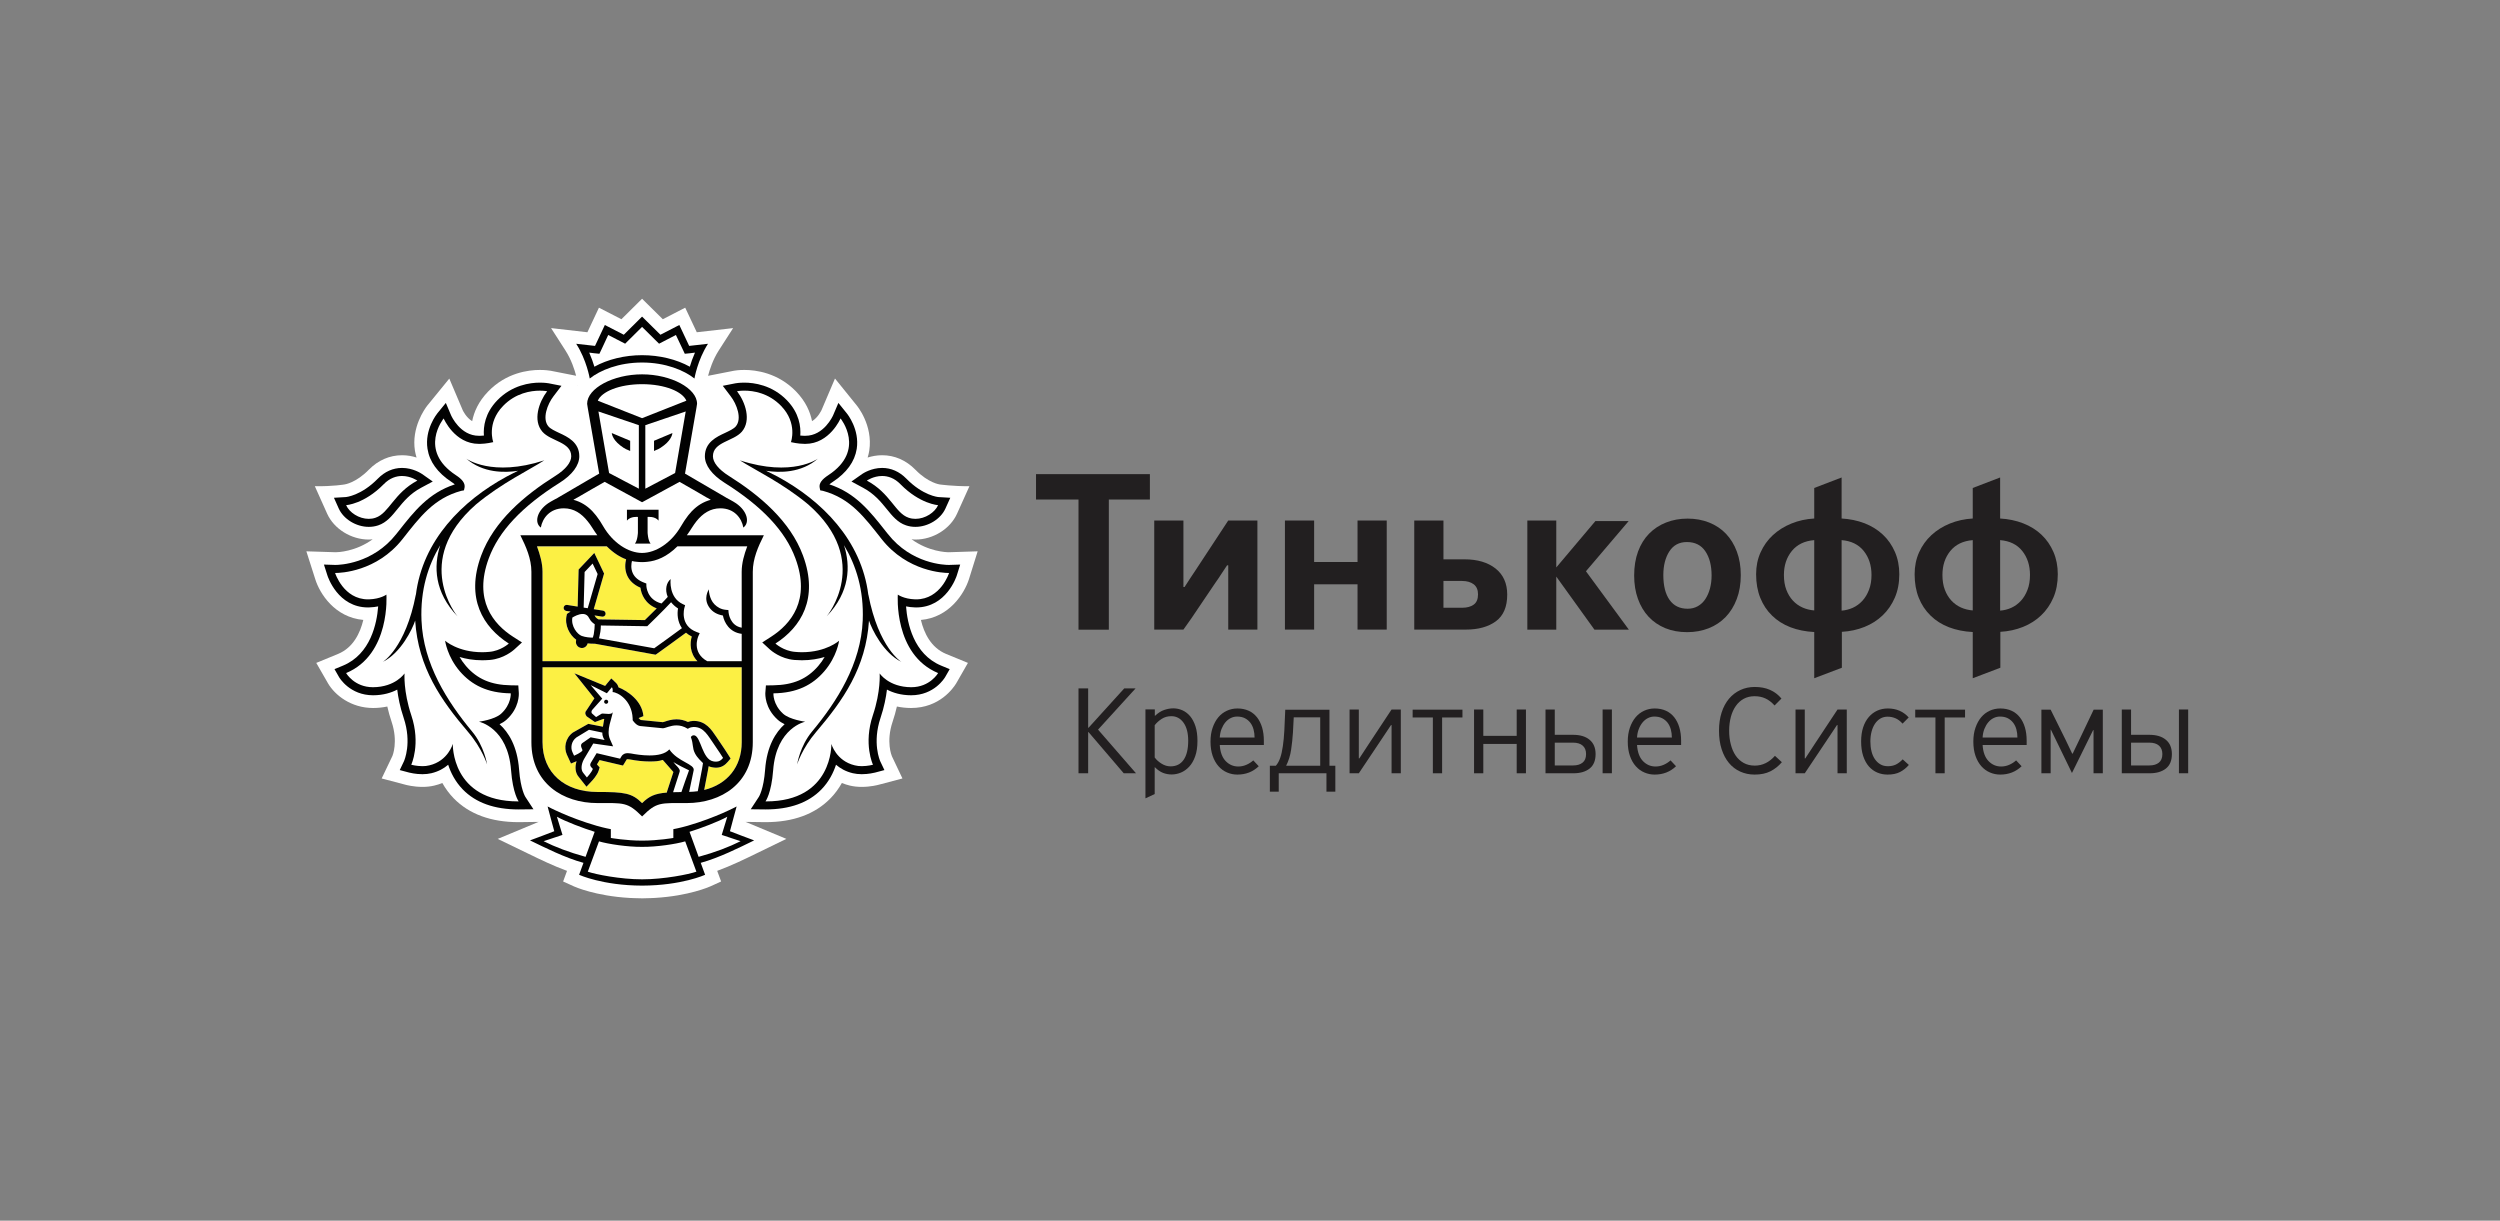 <?xml version="1.0" encoding="UTF-8"?>
<svg xmlns="http://www.w3.org/2000/svg" xmlns:xlink="http://www.w3.org/1999/xlink" width="393.73pt" height="192.25pt" viewBox="0 0 393.73 192.25" version="1.1">
<rect x="0" y="0" width="393.73" height="192.25" fill="#808080" stroke="none"/>
<g id="surface1">
<path style=" stroke:none;fill-rule:nonzero;fill:rgb(13.3%,12.199%,12.5%);fill-opacity:1;" d="M 178.848 108.414 L 177.062 108.414 L 171.434 114.621 L 171.375 114.602 L 171.375 108.414 L 169.855 108.414 L 169.855 121.785 L 171.375 121.785 L 171.375 115.316 L 171.434 115.297 L 176.98 121.785 L 178.91 121.785 L 172.934 114.91 L 178.848 108.414 "/>
<path style=" stroke:none;fill-rule:nonzero;fill:rgb(13.3%,12.199%,12.5%);fill-opacity:1;" d="M 186.418 119.656 C 185.938 120.352 185.25 120.695 184.352 120.695 C 183.859 120.695 183.391 120.555 182.941 120.273 C 182.488 119.996 182.129 119.668 181.855 119.297 L 181.855 114.215 C 182.141 113.844 182.504 113.512 182.949 113.223 C 183.395 112.934 183.898 112.793 184.473 112.793 C 185.262 112.793 185.906 113.137 186.398 113.82 C 186.891 114.508 187.133 115.453 187.133 116.664 C 187.133 117.965 186.895 118.965 186.418 119.656 M 187.422 112.777 C 187.062 112.363 186.656 112.055 186.199 111.855 C 185.738 111.656 185.273 111.559 184.789 111.559 C 184.328 111.559 183.848 111.645 183.355 111.812 C 182.859 111.977 182.383 112.285 181.918 112.727 L 181.875 112.727 L 181.875 111.723 L 180.398 111.723 L 180.398 125.734 L 181.855 125.051 L 181.855 120.84 L 181.895 120.84 C 182.32 121.262 182.746 121.559 183.168 121.723 C 183.594 121.887 184.047 121.973 184.527 121.973 C 185.02 121.973 185.504 121.871 185.984 121.676 C 186.461 121.477 186.898 121.168 187.285 120.75 C 187.676 120.332 187.992 119.789 188.23 119.117 C 188.473 118.445 188.59 117.637 188.59 116.691 C 188.59 115.789 188.484 115.016 188.273 114.371 C 188.059 113.727 187.777 113.199 187.422 112.777 "/>
<path style=" stroke:none;fill-rule:nonzero;fill:rgb(13.3%,12.199%,12.5%);fill-opacity:1;" d="M 192.102 116.16 C 192.133 115.668 192.223 115.219 192.379 114.812 C 192.539 114.41 192.742 114.059 192.984 113.766 C 193.23 113.469 193.512 113.246 193.832 113.09 C 194.145 112.934 194.48 112.852 194.832 112.852 C 195.312 112.852 195.723 112.941 196.066 113.117 C 196.41 113.297 196.695 113.535 196.918 113.828 C 197.145 114.125 197.312 114.473 197.422 114.875 C 197.531 115.281 197.586 115.707 197.586 116.16 Z M 197.965 112.965 C 197.613 112.523 197.184 112.176 196.664 111.941 C 196.152 111.703 195.559 111.578 194.887 111.578 C 194.281 111.578 193.723 111.703 193.211 111.941 C 192.695 112.176 192.246 112.523 191.871 112.973 C 191.492 113.426 191.195 113.977 190.977 114.621 C 190.754 115.262 190.645 115.984 190.645 116.797 C 190.645 117.641 190.758 118.395 190.984 119.047 C 191.207 119.695 191.52 120.238 191.906 120.676 C 192.297 121.117 192.746 121.445 193.262 121.66 C 193.777 121.883 194.312 121.992 194.875 121.992 C 196.203 121.992 197.328 121.555 198.242 120.676 L 197.383 119.754 C 197.066 120.039 196.703 120.273 196.289 120.453 C 195.883 120.629 195.457 120.719 195.02 120.719 C 194.238 120.719 193.574 120.426 193.027 119.855 C 192.48 119.281 192.172 118.438 192.102 117.328 L 199.047 117.328 L 199.047 116.652 C 199.047 115.887 198.953 115.191 198.77 114.566 C 198.582 113.941 198.312 113.41 197.965 112.965 "/>
<path style=" stroke:none;fill-rule:nonzero;fill:rgb(13.3%,12.199%,12.5%);fill-opacity:1;" d="M 207.922 120.594 L 202.559 120.594 C 202.945 119.828 203.207 118.98 203.344 118.059 C 203.477 117.137 203.578 116.234 203.629 115.359 L 203.754 112.973 L 207.922 112.973 Z M 209.379 111.781 L 202.418 111.781 C 202.375 113.02 202.328 114.105 202.273 115.047 C 202.223 115.992 202.141 116.824 202.035 117.531 C 201.934 118.242 201.797 118.852 201.625 119.352 C 201.453 119.852 201.227 120.27 200.938 120.594 L 199.992 120.594 L 199.992 124.684 L 201.391 124.684 L 201.391 121.781 L 208.906 121.781 L 208.906 124.684 L 210.305 124.684 L 210.305 120.594 L 209.379 120.594 L 209.379 111.781 "/>
<path style=" stroke:none;fill-rule:nonzero;fill:rgb(13.3%,12.199%,12.5%);fill-opacity:1;" d="M 215.547 117.207 L 214.086 119.441 L 214.004 119.441 L 214.004 111.742 L 212.547 111.742 L 212.547 121.785 L 214.004 121.785 L 217.699 116.258 L 219.078 114.188 L 219.16 114.188 L 219.16 121.785 L 220.617 121.785 L 220.617 111.742 L 219.16 111.742 L 215.547 117.207 "/>
<path style=" stroke:none;fill-rule:nonzero;fill:rgb(13.3%,12.199%,12.5%);fill-opacity:1;" d="M 222.48 112.996 L 225.664 112.996 L 225.664 121.785 L 227.121 121.785 L 227.121 112.996 L 230.324 112.996 L 230.324 111.766 L 222.48 111.766 L 222.48 112.996 "/>
<path style=" stroke:none;fill-rule:nonzero;fill:rgb(13.3%,12.199%,12.5%);fill-opacity:1;" d="M 238.867 115.891 L 233.609 115.891 L 233.609 111.742 L 232.152 111.742 L 232.152 121.785 L 233.609 121.785 L 233.609 117.164 L 238.867 117.164 L 238.867 121.785 L 240.324 121.785 L 240.324 111.742 L 238.867 111.742 L 238.867 115.891 "/>
<path style=" stroke:none;fill-rule:nonzero;fill:rgb(13.3%,12.199%,12.5%);fill-opacity:1;" d="M 252.398 121.781 L 253.859 121.781 L 253.859 111.738 L 252.398 111.738 L 252.398 121.781 "/>
<path style=" stroke:none;fill-rule:nonzero;fill:rgb(13.3%,12.199%,12.5%);fill-opacity:1;" d="M 249.238 120.113 C 248.871 120.406 248.383 120.551 247.77 120.551 L 244.863 120.551 L 244.863 116.961 L 247.746 116.961 C 248.402 116.961 248.906 117.117 249.262 117.43 C 249.617 117.742 249.793 118.184 249.793 118.758 C 249.793 119.371 249.609 119.824 249.238 120.113 M 247.75 115.727 L 244.863 115.727 L 244.863 111.742 L 243.406 111.742 L 243.406 121.785 L 247.801 121.785 C 248.867 121.785 249.719 121.539 250.348 121.043 C 250.977 120.547 251.293 119.789 251.293 118.758 C 251.293 117.781 250.977 117.031 250.352 116.512 C 249.723 115.984 248.855 115.727 247.75 115.727 "/>
<path style=" stroke:none;fill-rule:nonzero;fill:rgb(13.3%,12.199%,12.5%);fill-opacity:1;" d="M 257.82 116.16 C 257.848 115.668 257.938 115.219 258.098 114.812 C 258.254 114.41 258.457 114.059 258.703 113.766 C 258.949 113.469 259.23 113.246 259.547 113.09 C 259.859 112.934 260.195 112.852 260.551 112.852 C 261.031 112.852 261.441 112.941 261.781 113.117 C 262.125 113.297 262.41 113.535 262.637 113.828 C 262.863 114.125 263.027 114.473 263.141 114.875 C 263.246 115.281 263.305 115.707 263.305 116.16 Z M 263.68 112.965 C 263.328 112.523 262.898 112.176 262.383 111.941 C 261.871 111.703 261.273 111.578 260.602 111.578 C 260 111.578 259.438 111.703 258.926 111.941 C 258.41 112.176 257.965 112.523 257.586 112.973 C 257.207 113.426 256.91 113.977 256.688 114.621 C 256.469 115.262 256.359 115.984 256.359 116.797 C 256.359 117.641 256.473 118.395 256.699 119.047 C 256.926 119.695 257.23 120.238 257.625 120.676 C 258.016 121.117 258.465 121.445 258.98 121.66 C 259.492 121.883 260.027 121.992 260.59 121.992 C 261.922 121.992 263.043 121.555 263.961 120.676 L 263.098 119.754 C 262.781 120.039 262.422 120.273 262.008 120.453 C 261.598 120.629 261.176 120.719 260.738 120.719 C 259.957 120.719 259.293 120.426 258.742 119.855 C 258.195 119.281 257.891 118.438 257.82 117.328 L 264.762 117.328 L 264.762 116.652 C 264.762 115.887 264.668 115.191 264.484 114.566 C 264.297 113.941 264.031 113.41 263.68 112.965 "/>
<path style=" stroke:none;fill-rule:nonzero;fill:rgb(13.3%,12.199%,12.5%);fill-opacity:1;" d="M 276.375 120.578 C 275.703 120.578 275.117 120.438 274.609 120.152 C 274.105 119.871 273.684 119.484 273.348 118.992 C 273.012 118.496 272.762 117.914 272.59 117.238 C 272.414 116.57 272.328 115.852 272.328 115.078 C 272.328 114.297 272.422 113.574 272.598 112.906 C 272.773 112.246 273.035 111.668 273.379 111.184 C 273.723 110.695 274.141 110.316 274.633 110.051 C 275.121 109.785 275.691 109.648 276.336 109.648 C 276.965 109.648 277.531 109.766 278.039 110 C 278.547 110.23 279.023 110.602 279.48 111.105 L 280.566 110.016 C 280.051 109.398 279.441 108.945 278.75 108.645 C 278.059 108.34 277.262 108.191 276.355 108.191 C 275.535 108.191 274.777 108.352 274.086 108.676 C 273.395 108.996 272.801 109.457 272.301 110.047 C 271.801 110.645 271.414 111.367 271.141 112.215 C 270.867 113.066 270.73 114.023 270.73 115.09 C 270.73 116.172 270.867 117.137 271.141 117.988 C 271.414 118.836 271.797 119.559 272.289 120.152 C 272.781 120.75 273.375 121.203 274.066 121.516 C 274.758 121.832 275.516 121.992 276.336 121.992 C 277.309 121.992 278.137 121.82 278.82 121.477 C 279.504 121.129 280.105 120.652 280.629 120.039 L 279.539 119.035 C 278.637 120.059 277.578 120.578 276.375 120.578 "/>
<path style=" stroke:none;fill-rule:nonzero;fill:rgb(13.3%,12.199%,12.5%);fill-opacity:1;" d="M 285.781 117.207 L 284.32 119.441 L 284.238 119.441 L 284.238 111.742 L 282.781 111.742 L 282.781 121.785 L 284.238 121.785 L 287.934 116.258 L 289.312 114.188 L 289.395 114.188 L 289.395 121.785 L 290.852 121.785 L 290.852 111.742 L 289.395 111.742 L 285.781 117.207 "/>
<path style=" stroke:none;fill-rule:nonzero;fill:rgb(13.3%,12.199%,12.5%);fill-opacity:1;" d="M 298.562 120.422 C 298.199 120.59 297.793 120.672 297.344 120.672 C 296.891 120.672 296.492 120.582 296.152 120.379 C 295.809 120.184 295.516 119.902 295.277 119.559 C 295.039 119.207 294.859 118.797 294.746 118.32 C 294.629 117.855 294.57 117.336 294.57 116.773 C 294.57 116.215 294.633 115.695 294.758 115.223 C 294.879 114.754 295.055 114.344 295.289 113.992 C 295.52 113.645 295.805 113.367 296.141 113.168 C 296.477 112.969 296.855 112.871 297.281 112.871 C 297.719 112.871 298.129 112.957 298.512 113.117 C 298.898 113.281 299.273 113.562 299.641 113.965 L 300.605 112.992 C 299.758 112.047 298.66 111.578 297.32 111.578 C 296.719 111.578 296.164 111.691 295.656 111.918 C 295.152 112.145 294.707 112.48 294.324 112.922 C 293.938 113.367 293.641 113.91 293.43 114.555 C 293.219 115.203 293.113 115.941 293.113 116.773 C 293.113 117.652 293.223 118.418 293.438 119.074 C 293.656 119.734 293.957 120.273 294.332 120.707 C 294.711 121.137 295.152 121.457 295.656 121.672 C 296.164 121.887 296.707 121.992 297.281 121.992 C 298.062 121.992 298.715 121.855 299.242 121.582 C 299.77 121.305 300.23 120.938 300.629 120.473 L 299.66 119.59 C 299.293 119.973 298.926 120.246 298.562 120.422 "/>
<path style=" stroke:none;fill-rule:nonzero;fill:rgb(13.3%,12.199%,12.5%);fill-opacity:1;" d="M 301.633 112.996 L 304.816 112.996 L 304.816 121.785 L 306.273 121.785 L 306.273 112.996 L 309.48 112.996 L 309.48 111.766 L 301.633 111.766 L 301.633 112.996 "/>
<path style=" stroke:none;fill-rule:nonzero;fill:rgb(13.3%,12.199%,12.5%);fill-opacity:1;" d="M 312.246 116.16 C 312.27 115.668 312.363 115.219 312.52 114.812 C 312.68 114.41 312.883 114.059 313.129 113.766 C 313.375 113.469 313.652 113.246 313.969 113.09 C 314.285 112.934 314.621 112.852 314.977 112.852 C 315.457 112.852 315.863 112.941 316.211 113.117 C 316.551 113.297 316.836 113.535 317.059 113.828 C 317.285 114.125 317.457 114.473 317.566 114.875 C 317.672 115.281 317.727 115.707 317.727 116.16 Z M 318.105 112.965 C 317.758 112.523 317.324 112.176 316.809 111.941 C 316.293 111.703 315.699 111.578 315.027 111.578 C 314.422 111.578 313.863 111.703 313.348 111.941 C 312.836 112.176 312.391 112.523 312.012 112.973 C 311.637 113.426 311.336 113.977 311.117 114.621 C 310.895 115.262 310.785 115.984 310.785 116.797 C 310.785 117.641 310.898 118.395 311.125 119.047 C 311.352 119.695 311.66 120.238 312.047 120.676 C 312.441 121.117 312.891 121.445 313.406 121.66 C 313.922 121.883 314.457 121.992 315.016 121.992 C 316.344 121.992 317.469 121.555 318.387 120.676 L 317.523 119.754 C 317.207 120.039 316.848 120.273 316.434 120.453 C 316.023 120.629 315.602 120.719 315.16 120.719 C 314.383 120.719 313.715 120.426 313.168 119.855 C 312.621 119.281 312.312 118.438 312.246 117.328 L 319.184 117.328 L 319.184 116.652 C 319.184 115.887 319.094 115.191 318.91 114.566 C 318.723 113.941 318.457 113.41 318.105 112.965 "/>
<path style=" stroke:none;fill-rule:nonzero;fill:rgb(13.3%,12.199%,12.5%);fill-opacity:1;" d="M 327.496 116.469 L 326.434 118.684 L 326.352 118.684 L 325.32 116.527 L 322.961 111.766 L 321.504 111.766 L 321.504 121.781 L 322.961 121.781 L 322.961 114.922 L 323.004 114.922 L 324.004 116.98 L 326.316 121.742 L 328.688 116.938 L 329.652 114.988 L 329.715 114.988 L 329.715 121.781 L 331.176 121.781 L 331.176 111.766 L 329.734 111.766 L 327.496 116.469 "/>
<path style=" stroke:none;fill-rule:nonzero;fill:rgb(13.3%,12.199%,12.5%);fill-opacity:1;" d="M 343.164 121.781 L 344.621 121.781 L 344.621 111.738 L 343.164 111.738 L 343.164 121.781 "/>
<path style=" stroke:none;fill-rule:nonzero;fill:rgb(13.3%,12.199%,12.5%);fill-opacity:1;" d="M 340 120.113 C 339.633 120.406 339.145 120.551 338.527 120.551 L 335.625 120.551 L 335.625 116.961 L 338.508 116.961 C 339.16 116.961 339.668 117.117 340.023 117.43 C 340.375 117.742 340.555 118.184 340.555 118.758 C 340.555 119.371 340.367 119.824 340 120.113 M 338.512 115.727 L 335.625 115.727 L 335.625 111.742 L 334.164 111.742 L 334.164 121.785 L 338.562 121.785 C 339.629 121.785 340.477 121.539 341.105 121.043 C 341.738 120.547 342.055 119.789 342.055 118.758 C 342.055 117.781 341.738 117.031 341.109 116.512 C 340.48 115.984 339.613 115.727 338.512 115.727 "/>
<path style=" stroke:none;fill-rule:nonzero;fill:rgb(13.3%,12.199%,12.5%);fill-opacity:1;" d="M 192.355 90.391 C 192.645 89.934 192.941 89.484 193.254 89.035 L 193.438 89.035 L 193.438 99.156 L 198.031 99.156 L 198.031 81.977 L 193.438 81.977 L 188.289 89.812 C 188 90.258 187.711 90.691 187.426 91.109 C 187.137 91.531 186.848 91.98 186.562 92.445 L 186.379 92.445 L 186.379 81.977 L 181.785 81.977 L 181.785 99.156 L 186.379 99.156 C 187.246 97.961 188.09 96.738 188.914 95.484 C 189.746 94.23 190.578 92.996 191.418 91.777 C 191.754 91.312 192.066 90.848 192.355 90.391 "/>
<path style=" stroke:none;fill-rule:nonzero;fill:rgb(13.3%,12.199%,12.5%);fill-opacity:1;" d="M 206.965 92.023 L 213.801 92.023 L 213.801 99.156 L 218.398 99.156 L 218.398 81.977 L 213.801 81.977 L 213.801 88.512 L 206.965 88.512 L 206.965 81.977 L 202.367 81.977 L 202.367 99.156 L 206.965 99.156 L 206.965 92.023 "/>
<path style=" stroke:none;fill-rule:nonzero;fill:rgb(13.3%,12.199%,12.5%);fill-opacity:1;" d="M 232.098 95.223 C 231.641 95.551 231.039 95.715 230.301 95.715 L 227.332 95.715 L 227.332 91.496 L 230.262 91.496 C 231.031 91.496 231.641 91.676 232.098 92.023 C 232.551 92.375 232.777 92.902 232.777 93.605 C 232.777 94.355 232.551 94.895 232.098 95.223 M 237.375 93.645 C 237.375 91.883 236.766 90.52 235.551 89.547 C 234.328 88.578 232.695 88.09 230.645 88.09 L 227.332 88.09 L 227.332 81.977 L 222.734 81.977 L 222.734 99.156 L 230.848 99.156 C 232.828 99.156 234.41 98.715 235.598 97.84 C 236.785 96.957 237.375 95.562 237.375 93.645 "/>
<path style=" stroke:none;fill-rule:nonzero;fill:rgb(13.3%,12.199%,12.5%);fill-opacity:1;" d="M 291.816 95.715 C 291.254 95.973 290.66 96.121 290.039 96.168 L 290.039 85.066 C 291.547 85.188 292.707 85.754 293.523 86.77 C 294.336 87.789 294.746 89.051 294.746 90.547 C 294.746 91.441 294.613 92.227 294.348 92.902 C 294.086 93.582 293.738 94.156 293.309 94.625 C 292.875 95.09 292.379 95.457 291.816 95.715 M 285.727 96.137 C 285.078 96.086 284.465 95.938 283.887 95.68 C 283.305 95.418 282.797 95.059 282.363 94.586 C 281.93 94.121 281.586 93.551 281.332 92.883 C 281.078 92.219 280.953 91.441 280.953 90.547 C 280.953 89.051 281.371 87.789 282.203 86.77 C 283.035 85.754 284.211 85.188 285.727 85.066 Z M 296.508 96.906 C 297.316 96.137 297.949 95.211 298.418 94.133 C 298.887 93.055 299.125 91.824 299.125 90.441 C 299.125 89.156 298.895 87.984 298.438 86.93 C 297.98 85.875 297.352 84.969 296.543 84.207 C 295.738 83.449 294.777 82.852 293.664 82.414 C 292.543 81.984 291.336 81.734 290.039 81.66 L 290.039 75.199 L 285.727 76.852 L 285.727 81.66 C 284.449 81.734 283.25 81.996 282.129 82.453 C 281.008 82.91 280.035 83.52 279.215 84.281 C 278.395 85.035 277.75 85.941 277.281 86.984 C 276.809 88.023 276.574 89.18 276.574 90.441 C 276.574 91.824 276.793 93.059 277.227 94.148 C 277.66 95.234 278.281 96.176 279.09 96.957 C 279.898 97.746 280.863 98.355 281.984 98.789 C 283.109 99.219 284.355 99.469 285.727 99.539 L 285.727 106.816 L 290.078 105.164 L 290.078 99.508 C 291.348 99.438 292.539 99.176 293.645 98.734 C 294.75 98.289 295.703 97.68 296.508 96.906 "/>
<path style=" stroke:none;fill-rule:nonzero;fill:rgb(13.3%,12.199%,12.5%);fill-opacity:1;" d="M 319.312 92.902 C 319.051 93.582 318.703 94.156 318.273 94.625 C 317.844 95.09 317.344 95.457 316.781 95.715 C 316.219 95.973 315.625 96.121 315.004 96.168 L 315.004 85.066 C 316.512 85.188 317.672 85.754 318.488 86.77 C 319.301 87.793 319.707 89.051 319.707 90.547 C 319.707 91.441 319.578 92.227 319.312 92.902 M 310.691 96.137 C 310.043 96.086 309.43 95.938 308.848 95.68 C 308.27 95.418 307.762 95.059 307.328 94.586 C 306.895 94.121 306.551 93.551 306.297 92.883 C 306.043 92.219 305.918 91.441 305.918 90.547 C 305.918 89.051 306.332 87.793 307.164 86.77 C 307.996 85.754 309.176 85.188 310.691 85.066 Z M 323.383 94.133 C 323.852 93.055 324.086 91.824 324.086 90.441 C 324.086 89.156 323.859 87.984 323.402 86.93 C 322.945 85.875 322.316 84.969 321.512 84.207 C 320.707 83.449 319.742 82.852 318.629 82.418 C 317.508 81.984 316.301 81.734 315.004 81.66 L 315.004 75.199 L 310.691 76.852 L 310.691 81.66 C 309.414 81.734 308.215 81.996 307.09 82.453 C 305.969 82.91 305 83.52 304.18 84.281 C 303.359 85.039 302.715 85.941 302.242 86.984 C 301.773 88.027 301.539 89.18 301.539 90.441 C 301.539 91.824 301.754 93.059 302.191 94.148 C 302.625 95.238 303.246 96.172 304.055 96.957 C 304.859 97.746 305.824 98.355 306.949 98.789 C 308.07 99.219 309.32 99.469 310.691 99.539 L 310.691 106.816 L 315.039 105.164 L 315.039 99.508 C 316.312 99.438 317.504 99.176 318.609 98.734 C 319.715 98.289 320.668 97.68 321.473 96.906 C 322.281 96.137 322.918 95.211 323.383 94.133 "/>
<path style=" stroke:none;fill-rule:nonzero;fill:rgb(13.3%,12.199%,12.5%);fill-opacity:1;" d="M 163.164 78.672 L 169.855 78.672 L 169.855 99.172 L 174.633 99.172 L 174.633 78.672 L 181.098 78.672 L 181.098 74.672 L 163.164 74.672 L 163.164 78.672 "/>
<path style=" stroke:none;fill-rule:nonzero;fill:rgb(13.3%,12.199%,12.5%);fill-opacity:1;" d="M 256.5 82.066 L 251.262 82.066 L 245.102 89.367 L 245.102 81.977 L 240.543 81.977 L 240.543 99.172 L 245.102 99.172 L 245.102 90.809 L 251.117 99.172 L 256.535 99.172 L 249.773 89.969 L 256.5 82.066 "/>
<path style=" stroke:none;fill-rule:nonzero;fill:rgb(13.3%,12.199%,12.5%);fill-opacity:1;" d="M 269.309 92.676 C 269.141 93.309 268.895 93.863 268.582 94.344 C 268.266 94.824 267.871 95.199 267.398 95.465 C 266.926 95.738 266.391 95.871 265.781 95.871 C 264.547 95.871 263.602 95.406 262.945 94.484 C 262.289 93.559 261.961 92.254 261.961 90.566 C 261.961 89.07 262.281 87.824 262.906 86.844 C 263.539 85.859 264.461 85.367 265.672 85.367 C 266.953 85.367 267.926 85.855 268.578 86.824 C 269.238 87.797 269.562 89.07 269.562 90.637 C 269.562 91.363 269.477 92.039 269.309 92.676 M 271.828 84.066 C 271.098 83.297 270.211 82.703 269.172 82.293 C 268.141 81.883 267.012 81.676 265.781 81.676 C 264.555 81.676 263.422 81.883 262.387 82.293 C 261.352 82.703 260.465 83.285 259.715 84.051 C 258.969 84.812 258.391 85.746 257.98 86.859 C 257.574 87.973 257.367 89.23 257.367 90.637 C 257.367 91.996 257.566 93.227 257.965 94.324 C 258.359 95.426 258.922 96.363 259.645 97.137 C 260.367 97.91 261.238 98.504 262.262 98.93 C 263.285 99.348 264.434 99.559 265.711 99.559 C 266.934 99.559 268.066 99.355 269.105 98.945 C 270.141 98.539 271.027 97.941 271.777 97.172 C 272.523 96.395 273.105 95.453 273.523 94.344 C 273.949 93.23 274.16 91.969 274.16 90.566 C 274.16 89.211 273.953 87.977 273.543 86.879 C 273.137 85.777 272.562 84.84 271.828 84.066 "/>
<path style=" stroke:none;fill-rule:nonzero;fill:rgb(100%,100%,100%);fill-opacity:1;" d="M 91.031 60.699 L 90.984 60.711 L 91.023 60.656 Z M 152.602 91.219 L 153.973 86.828 L 149.434 86.973 C 149.051 86.973 146.266 86.891 143.559 84.93 C 143.762 84.949 143.961 84.977 144.172 84.977 C 146.953 84.977 149.648 83.301 150.727 80.902 L 152.68 76.57 C 150.23 76.605 147.992 76.297 147.992 76.297 C 147.973 76.293 146.207 76.062 144.168 73.98 C 142.703 72.484 140.895 71.695 138.934 71.695 C 138.074 71.695 137.309 71.852 136.645 72.059 C 136.75 71.711 136.848 71.352 136.902 70.984 C 137.527 66.93 134.922 63.84 134.918 63.84 L 131.504 59.613 L 129.387 64.582 C 129.379 64.598 128.844 65.762 127.891 66.328 C 127.602 64.867 126.891 63.227 125.379 61.66 C 122.52 58.703 119.047 58.262 117.227 58.262 C 116.383 58.262 115.781 58.352 115.637 58.379 L 111.516 59.188 C 111.754 58.266 112.262 56.66 113.184 55.219 L 115.461 51.676 L 109.738 52.328 L 107.914 48.457 L 104.387 50.277 L 101.121 47.051 L 97.867 50.277 L 94.328 48.457 L 92.512 52.328 L 86.789 51.672 L 89.066 55.219 C 89.992 56.66 90.5 58.262 90.734 59.18 L 86.801 58.406 L 86.668 58.383 C 86.469 58.352 85.871 58.262 85.023 58.262 C 83.207 58.262 79.73 58.703 76.883 61.656 C 75.363 63.227 74.652 64.867 74.363 66.328 C 73.414 65.766 72.883 64.621 72.883 64.621 L 70.762 59.625 L 67.293 63.879 C 66.871 64.426 64.781 67.336 65.348 70.988 C 65.406 71.355 65.504 71.711 65.605 72.059 C 64.949 71.848 64.18 71.695 63.324 71.695 C 61.359 71.695 59.551 72.484 58.082 73.98 C 56.051 76.055 54.293 76.289 54.309 76.289 C 54.309 76.289 52.453 76.625 49.582 76.57 L 51.523 80.902 C 52.605 83.301 55.301 84.977 58.082 84.977 C 58.289 84.977 58.488 84.949 58.695 84.93 C 55.996 86.891 53.211 86.973 52.871 86.973 L 48.25 86.828 L 49.652 91.219 C 50.355 93.48 52.711 97.23 57.219 97.633 C 56.727 99.688 55.641 101.992 53.254 102.984 L 49.809 104.402 L 51.688 107.672 C 52.746 109.438 55.234 111.504 58.777 111.504 C 59.543 111.5 60.285 111.422 60.996 111.27 C 61.18 112.078 61.406 112.883 61.676 113.684 C 62.73 116.828 61.82 119.016 61.812 119.039 L 60.109 122.602 L 63.906 123.602 C 63.953 123.613 65.102 123.93 66.535 123.93 C 67.188 123.93 67.809 123.863 68.391 123.723 C 68.832 123.621 69.258 123.484 69.664 123.316 C 70.156 124.199 70.754 125.004 71.449 125.723 C 73.883 128.219 77.328 129.484 81.691 129.484 L 81.707 129.484 L 84.824 129.441 L 78.387 132.121 L 83.273 134.484 C 85.051 135.348 87.156 136.371 89.301 137.156 L 88.688 138.828 L 90.375 139.594 C 90.523 139.66 93.766 141.109 99.148 141.418 C 99.148 141.418 100.449 141.48 101.164 141.48 C 101.883 141.48 103.164 141.414 103.164 141.414 C 108.516 141.098 111.73 139.66 111.883 139.594 L 113.57 138.824 L 112.953 137.152 C 115.16 136.344 117.344 135.281 119.047 134.449 L 123.844 132.117 L 117.426 129.441 L 120.555 129.484 C 124.926 129.484 128.375 128.219 130.805 125.719 C 131.496 125.008 132.09 124.203 132.586 123.316 C 132.992 123.484 133.422 123.621 133.863 123.727 C 134.445 123.863 135.066 123.93 135.719 123.93 C 137.129 123.93 138.285 123.617 138.316 123.609 L 142.129 122.602 L 140.469 119.105 C 140.43 119.016 139.52 116.828 140.574 113.684 C 140.844 112.883 141.07 112.074 141.254 111.27 C 141.969 111.422 142.715 111.5 143.488 111.504 C 148 111.504 150.164 108.328 150.586 107.637 L 152.441 104.402 L 149 102.988 C 146.605 101.992 145.523 99.691 145.035 97.637 C 149.484 97.25 151.871 93.496 152.602 91.219 "/>
<path style=" stroke:none;fill-rule:nonzero;fill:rgb(100%,100%,100%);fill-opacity:1;" d="M 101.121 60.504 C 97.477 60.508 94.742 61.699 94.148 63.105 L 101.121 65.859 L 108.098 63.105 C 107.508 61.699 104.773 60.508 101.121 60.504 "/>
<path style=" stroke:none;fill-rule:nonzero;fill:rgb(100%,100%,100%);fill-opacity:1;" d="M 101.195 133.375 L 101.055 133.375 C 98.848 133.391 95.801 132.938 94.336 132.508 L 92.574 137.281 C 93.734 137.695 97.676 138.488 101.129 138.488 C 104.574 138.488 108.516 137.695 109.676 137.281 L 107.914 132.508 C 106.445 132.938 103.402 133.391 101.195 133.375 "/>
<path style=" stroke:none;fill-rule:nonzero;fill:rgb(100%,100%,100%);fill-opacity:1;" d="M 114.543 128.625 C 113.23 129.367 110.301 130.484 108.594 131.004 L 110.027 134.945 C 112.664 134.223 114.84 133.383 116.637 132.48 L 113.668 131.492 L 114.543 128.625 "/>
<path style=" stroke:none;fill-rule:nonzero;fill:rgb(100%,100%,100%);fill-opacity:1;" d="M 87.707 128.625 L 88.586 131.492 L 85.613 132.48 C 87.406 133.383 89.594 134.223 92.223 134.945 L 93.656 131.004 C 91.953 130.484 89.02 129.367 87.707 128.625 "/>
<path style=" stroke:none;fill-rule:nonzero;fill:rgb(100%,100%,100%);fill-opacity:1;" d="M 101.121 55.938 C 103.871 55.938 106.566 56.598 108.641 57.754 C 108.828 57.117 109.094 56.348 109.453 55.535 L 108.668 55.633 L 107.848 55.715 L 107.5 54.969 L 106.449 52.754 L 104.539 53.75 L 103.797 54.129 L 103.199 53.543 L 101.121 51.484 L 99.047 53.543 L 98.457 54.129 L 97.711 53.75 L 95.789 52.754 L 94.758 54.969 L 94.402 55.715 L 93.582 55.633 L 92.797 55.535 C 93.156 56.348 93.418 57.117 93.613 57.754 C 95.691 56.598 98.387 55.938 101.121 55.938 "/>
<path style=" stroke:none;fill-rule:nonzero;fill:rgb(100%,100%,100%);fill-opacity:1;" d="M 143.09 81.535 C 143.449 81.66 143.809 81.715 144.172 81.715 C 145.727 81.715 147.227 80.707 147.746 79.559 C 147.746 79.559 144.895 79.387 141.828 76.273 C 140.852 75.266 139.82 74.965 138.934 74.965 C 137.555 74.965 136.523 75.688 136.523 75.688 C 140.227 77.66 140.98 80.824 143.09 81.535 "/>
<path style=" stroke:none;fill-rule:nonzero;fill:rgb(100%,100%,100%);fill-opacity:1;" d="M 58.078 81.715 C 58.438 81.715 58.801 81.66 59.152 81.535 C 61.266 80.824 62.027 77.66 65.727 75.691 C 65.727 75.691 64.691 74.965 63.32 74.965 C 62.43 74.965 61.398 75.266 60.418 76.273 C 57.355 79.387 54.508 79.559 54.508 79.559 C 55.02 80.707 56.523 81.715 58.078 81.715 "/>
<path style=" stroke:none;fill-rule:nonzero;fill:rgb(100%,100%,100%);fill-opacity:1;" d="M 141.973 104.25 C 139.109 102.836 137.297 99.086 136.859 97.734 C 136.387 105.172 132.758 110.332 128.512 115.297 C 126.312 117.875 125.543 120.379 125.543 120.379 C 125.543 120.379 125.969 117.539 127.871 115.234 C 131.828 110.477 135.594 104.555 135.871 97.711 C 136.062 92.93 134.836 89.055 132.918 85.863 C 133.992 89.188 133.84 93.258 130.199 97.062 C 130.199 97.062 137.449 88.375 127.312 79.465 C 123.258 76.078 118.816 73.984 116.531 72.5 C 124.785 75.195 128.82 72.23 128.82 72.23 C 126.184 74.516 122.77 74.477 120.652 74.145 C 121.227 74.426 121.824 74.719 122.465 75.062 C 129.43 78.844 135.684 85.066 136.75 93.684 L 136.75 93.617 C 138.371 102.078 141.973 104.25 141.973 104.25 M 144.094 94.391 C 144.156 94.395 144.211 94.395 144.277 94.395 C 148.156 94.395 149.473 90.238 149.473 90.238 L 149.398 90.238 C 148.684 90.238 142.914 90.07 138.836 84.887 C 136.152 81.48 133.953 78.48 129.609 77.305 L 129.18 77.227 L 129.086 76.793 C 128.969 76.129 129.422 75.508 130.453 74.836 C 136.449 70.91 132.379 65.898 132.379 65.898 C 132.379 65.898 130.664 69.906 126.836 69.906 C 126.742 69.906 126.645 69.898 126.551 69.898 C 126.117 69.879 125.695 69.859 125.273 69.77 L 124.566 69.633 C 124.566 69.633 125.66 66.66 123.023 63.934 C 121.035 61.875 118.621 61.523 117.227 61.523 C 116.523 61.523 116.078 61.617 116.078 61.617 C 117.402 63.348 118.359 66.219 116.828 67.992 C 115.508 69.516 112.281 69.59 112.281 71.859 C 112.281 72.824 113.18 73.945 114.793 74.953 C 119.645 78.008 124.461 82.062 126.465 87.496 C 128.969 94.273 126.148 98.773 122.121 101.352 C 122.121 101.352 123.387 102.516 125.215 102.664 C 125.59 102.699 125.953 102.719 126.289 102.719 C 130.156 102.719 132.152 100.906 132.152 100.906 C 132.152 100.906 131.824 103.41 129.812 105.734 C 127.957 107.879 125.523 109.145 121.809 109.195 C 121.809 109.195 121.691 110.918 123.336 112.41 C 124.391 113.355 126.82 113.66 126.82 113.66 C 126.82 113.66 122.27 114.582 121.766 121.305 C 121.492 124.949 120.562 126.215 120.562 126.215 L 120.645 126.215 C 131.203 126.215 130.934 117.156 130.934 117.156 C 130.934 117.156 131.668 119.836 134.617 120.535 C 134.973 120.629 135.352 120.664 135.715 120.664 C 136.66 120.664 137.488 120.441 137.488 120.441 C 137.488 120.441 135.941 117.188 137.473 112.637 C 138.742 108.859 138.539 106.059 138.539 106.059 C 138.539 106.059 139.961 108.211 143.488 108.23 L 143.527 108.23 C 146.465 108.23 147.742 106.004 147.742 106.004 C 140.703 103.078 141.398 93.645 141.398 93.645 C 141.398 93.645 142.312 94.328 144.094 94.391 "/>
<path style=" stroke:none;fill-rule:nonzero;fill:rgb(100%,100%,100%);fill-opacity:1;" d="M 73.734 115.297 C 69.492 110.332 65.863 105.172 65.383 97.734 C 64.945 99.086 63.141 102.836 60.277 104.25 C 60.277 104.25 63.879 102.078 65.496 93.617 L 65.496 93.684 C 66.566 85.066 72.82 78.844 79.785 75.066 C 80.422 74.719 81.023 74.426 81.598 74.148 C 79.48 74.477 76.066 74.516 73.43 72.23 C 73.43 72.23 77.465 75.195 85.715 72.5 C 83.434 73.984 78.996 76.078 74.941 79.465 C 64.801 88.375 72.051 97.062 72.051 97.062 C 68.406 93.258 68.258 89.188 69.332 85.863 C 67.41 89.055 66.184 92.93 66.379 97.711 C 66.656 104.555 70.418 110.477 74.371 115.234 C 76.281 117.539 76.711 120.379 76.711 120.379 C 76.711 120.379 75.934 117.875 73.734 115.297 M 75.43 113.66 C 75.43 113.66 77.863 113.355 78.918 112.41 C 80.559 110.918 80.441 109.195 80.441 109.195 C 76.727 109.145 74.293 107.879 72.426 105.734 C 70.43 103.41 70.098 100.906 70.098 100.906 C 70.098 100.906 72.094 102.719 75.953 102.719 C 76.301 102.719 76.66 102.699 77.035 102.664 C 78.867 102.516 80.133 101.355 80.133 101.355 C 76.105 98.773 73.281 94.273 75.781 87.496 C 77.785 82.066 82.602 78.008 87.457 74.953 C 89.07 73.945 89.965 72.824 89.965 71.859 C 89.965 69.59 86.742 69.516 85.422 67.992 C 83.891 66.219 84.852 63.348 86.172 61.617 C 86.172 61.617 85.73 61.527 85.023 61.527 C 83.629 61.527 81.215 61.875 79.23 63.934 C 76.586 66.66 77.684 69.633 77.684 69.633 L 76.977 69.773 C 76.555 69.859 76.129 69.879 75.699 69.902 C 75.598 69.902 75.512 69.906 75.418 69.906 C 71.578 69.906 69.875 65.902 69.875 65.902 C 69.875 65.902 65.805 70.91 71.797 74.836 C 72.828 75.508 73.281 76.129 73.164 76.793 L 73.07 77.227 L 72.633 77.305 C 68.297 78.484 66.094 81.48 63.406 84.887 C 59.332 90.07 53.57 90.238 52.852 90.238 L 52.773 90.238 C 52.773 90.238 54.09 94.395 57.969 94.395 C 58.031 94.395 58.09 94.395 58.156 94.391 C 59.941 94.328 60.855 93.645 60.855 93.645 C 60.855 93.645 61.547 103.078 54.508 106.004 C 54.508 106.004 55.789 108.23 58.727 108.23 L 58.762 108.23 C 62.289 108.211 63.711 106.059 63.711 106.059 C 63.711 106.059 63.508 108.859 64.773 112.637 C 66.305 117.191 64.766 120.445 64.766 120.445 C 64.766 120.445 65.59 120.664 66.535 120.664 C 66.902 120.664 67.281 120.629 67.633 120.535 C 70.578 119.836 71.312 117.156 71.312 117.156 C 71.312 117.156 71.043 126.215 81.605 126.215 L 81.684 126.215 C 81.684 126.215 80.758 124.949 80.488 121.305 C 79.984 114.582 75.43 113.66 75.43 113.66 "/>
<path style=" stroke:none;fill-rule:nonzero;fill:rgb(100%,100%,100%);fill-opacity:1;" d="M 98.738 80.277 L 103.719 80.277 L 103.719 81.988 C 103.133 81.27 101.992 81.414 101.992 81.414 L 101.992 83.879 C 101.992 83.879 102.035 85.09 102.461 85.613 L 99.996 85.613 C 100.426 85.09 100.465 83.879 100.465 83.879 L 100.465 81.414 C 100.465 81.414 99.328 81.27 98.738 81.988 Z M 93.312 80.535 C 93.484 80.719 93.656 80.922 93.82 81.125 C 93.859 81.172 93.895 81.215 93.934 81.27 C 94.086 81.473 94.238 81.684 94.387 81.902 C 94.418 81.945 94.453 81.996 94.488 82.047 C 94.664 82.316 94.832 82.594 94.996 82.879 C 96.52 85.508 98.957 87.078 101.121 87.086 C 103.289 87.078 105.723 85.508 107.25 82.879 C 107.422 82.586 107.59 82.301 107.77 82.035 C 107.793 81.996 107.82 81.961 107.848 81.922 C 107.996 81.695 108.152 81.473 108.32 81.262 C 108.355 81.215 108.387 81.172 108.418 81.133 C 108.59 80.922 108.766 80.719 108.941 80.527 C 108.973 80.496 109 80.469 109.027 80.445 C 109.805 79.648 110.73 79.043 111.941 78.711 L 111.402 78.395 L 111.371 78.395 L 109.227 77.148 L 107.023 75.887 L 101.137 79.09 L 101.121 79.078 L 101.109 79.09 L 95.223 75.887 L 93.023 77.148 L 90.875 78.395 L 90.848 78.395 L 90.305 78.711 C 91.52 79.043 92.438 79.645 93.219 80.438 C 93.254 80.469 93.277 80.504 93.312 80.535 "/>
<path style=" stroke:none;fill-rule:nonzero;fill:rgb(100%,100%,100%);fill-opacity:1;" d="M 99.246 69.418 L 99.246 71.027 L 98.938 70.887 C 98.922 70.875 98.469 70.77 97.68 70.145 C 96.379 69.133 96.352 68.199 96.352 68.199 Z M 100.613 76.965 L 100.613 66.961 L 94.246 64.801 L 95.926 74.492 L 100.613 76.965 "/>
<path style=" stroke:none;fill-rule:nonzero;fill:rgb(100%,100%,100%);fill-opacity:1;" d="M 103.004 69.418 L 105.898 68.199 C 105.898 68.199 105.875 69.133 104.566 70.145 C 103.777 70.77 103.324 70.875 103.309 70.887 L 103.004 71.027 Z M 106.324 74.492 L 107.996 64.801 L 101.633 66.961 L 101.633 76.965 L 106.324 74.492 "/>
<path style=" stroke:none;fill-rule:nonzero;fill:rgb(100%,100%,100%);fill-opacity:1;" d="M 91.609 100.152 C 92.227 100.379 92.98 100.422 93.367 100.422 C 93.379 100.379 93.402 100.316 93.422 100.246 C 93.453 100.133 93.484 100.02 93.512 99.895 C 93.617 99.34 93.656 98.715 93.664 98.309 C 93.406 98.145 93.035 97.855 92.828 97.426 C 92.594 96.93 92.254 96.695 91.762 96.695 C 91.121 96.695 90.438 97.082 90.141 97.262 C 89.906 98.645 90.926 99.898 91.609 100.152 "/>
<path style=" stroke:none;fill-rule:nonzero;fill:rgb(100%,100%,100%);fill-opacity:1;" d="M 105.691 94.848 C 104.512 96.133 102.195 98.371 102.082 98.484 L 101.941 98.625 L 94.629 98.508 C 94.625 99.234 94.508 99.848 94.391 100.301 C 94.375 100.375 94.352 100.453 94.332 100.531 L 103.031 102.098 C 103.938 101.465 106.43 99.645 107.398 98.934 C 106.695 97.906 106.629 96.688 106.785 95.828 C 106.324 95.535 105.973 95.199 105.691 94.848 "/>
<path style=" stroke:none;fill-rule:nonzero;fill:rgb(100%,100%,100%);fill-opacity:1;" d="M 106.684 86.051 C 104.996 87.719 103.383 88.34 101.938 88.484 C 101.676 88.508 101.41 88.527 101.141 88.527 L 101.105 88.527 C 100.836 88.527 100.57 88.508 100.309 88.484 C 100.055 88.461 99.793 88.422 99.527 88.359 C 99.434 88.738 99.312 89.52 99.656 90.27 C 99.961 90.941 100.582 91.445 101.488 91.781 L 101.793 91.898 L 101.797 92.227 C 101.797 92.324 101.871 94.453 104.188 95.043 C 104.566 94.656 104.91 94.301 105.164 94.008 C 104.691 92.891 104.941 91.754 105.629 91.195 C 105.598 91.312 105.297 94.105 107.535 95.145 L 107.902 95.316 L 107.793 95.711 C 107.758 95.828 107.012 98.531 109.723 99.535 L 110.199 99.719 L 109.988 100.184 C 109.941 100.289 108.879 102.738 111.383 104.133 L 116.812 104.133 L 116.812 99.824 C 114.879 99.586 114.062 98.035 113.852 96.938 C 112.953 96.781 112.262 96.395 111.781 95.766 C 110.645 94.266 111.625 92.891 111.637 92.816 C 111.637 92.828 111.637 94.289 112.539 95.191 C 112.988 95.629 113.516 95.965 114.316 96.039 L 114.711 96.078 L 114.746 96.48 C 114.754 96.566 114.969 98.547 116.812 98.855 L 116.805 90.051 C 116.805 88.688 117.203 87.316 117.684 86.051 L 106.684 86.051 "/>
<path style=" stroke:none;fill-rule:nonzero;fill:rgb(100%,100%,100%);fill-opacity:1;" d="M 92.074 90.086 L 91.926 95.688 L 92.562 95.785 L 94.121 90.406 L 93.332 88.754 L 92.074 90.086 "/>
<path style=" stroke:none;fill-rule:nonzero;fill:rgb(100%,100%,100%);fill-opacity:1;" d="M 95.449 110.84 C 95.266 110.836 95.133 110.68 95.145 110.5 C 95.16 110.324 95.309 110.188 95.484 110.203 C 95.668 110.211 95.797 110.371 95.789 110.543 C 95.773 110.719 95.621 110.855 95.449 110.84 M 109.254 115.805 C 109.301 115.805 109.355 115.809 109.406 115.824 C 110.379 116.098 110.621 119.594 112.32 119.906 C 112.488 119.941 112.645 119.953 112.777 119.953 C 113.27 119.953 113.562 119.742 113.879 119.367 C 113.879 119.367 113.023 118.023 112.383 117.117 C 111.531 115.93 110.875 114.492 109.289 114.492 C 109.254 114.492 109.207 114.492 109.168 114.5 C 108.648 114.527 108.324 114.781 108.324 114.781 C 107.684 114.379 107.086 114.238 106.547 114.238 C 105.555 114.238 104.785 114.695 104.398 114.695 L 104.383 114.695 L 100.848 114.348 C 100.297 114.293 99.859 113.734 99.703 113.52 C 99.664 113.461 99.641 113.422 99.641 113.422 C 99.641 113.328 99.641 113.23 99.637 113.141 C 99.516 110.25 97.277 109.016 96.48 108.996 C 96.48 108.996 96.574 108.445 96.359 108.234 L 95.578 109.184 L 93.023 107.898 L 94.848 110.031 L 93.301 111.766 C 93.105 111.965 93.133 112.23 93.215 112.344 L 93.879 112.934 L 94.727 112.418 C 94.77 112.387 94.848 112.379 94.941 112.379 C 95.176 112.379 95.527 112.438 95.84 112.438 C 96.188 112.438 96.484 112.367 96.52 112.039 C 96.414 113.113 95.418 114.977 96.074 116.438 L 96.559 117.543 L 93.434 117.094 L 91.969 119.562 C 91.52 120.387 91.449 121.273 91.883 121.758 L 92.43 122.445 C 92.43 122.445 93.195 121.633 93.367 121.094 L 93.117 120.824 C 92.91 120.594 92.918 120.387 93.051 120.141 L 93.965 118.617 L 97.656 119.488 L 97.852 119.156 C 98.102 118.738 98.461 118.617 98.855 118.617 C 99.02 118.617 99.188 118.637 99.359 118.66 C 100.047 118.797 101.172 118.977 102.297 118.977 C 103.535 118.977 104.762 118.758 105.414 118.023 C 106.754 120.004 109.461 120.32 109.246 121.328 L 108.535 124.719 C 109.004 124.699 109.461 124.668 109.891 124.609 L 110.57 121.078 C 110.645 120.691 110.715 120.18 110.715 120.18 C 110.453 119.91 109.82 119.352 109.465 118.672 C 108.988 117.754 109.246 117.273 108.805 116.082 C 108.805 116.082 108.941 115.805 109.254 115.805 "/>
<path style=" stroke:none;fill-rule:nonzero;fill:rgb(100%,100%,100%);fill-opacity:1;" d="M 90.41 119.016 C 90.41 119.016 91.633 118.508 91.742 118.152 L 91.578 117.742 C 91.465 117.477 91.48 117.191 91.703 117.035 L 93.023 116.121 L 95.227 116.543 C 95.227 116.543 94.828 116.043 94.867 115.379 L 92.762 114.934 L 90.777 116.141 C 89.926 116.777 89.863 117.816 90.145 118.434 L 90.41 119.016 "/>
<path style=" stroke:none;fill-rule:nonzero;fill:rgb(100%,100%,100%);fill-opacity:1;" d="M 106.008 124.766 C 106.402 124.75 106.84 124.742 107.316 124.742 C 107.316 124.742 108.453 121.422 108.516 121.32 C 107.883 121.039 106.559 120.336 106.051 120.016 C 106.387 120.52 107.207 121.094 107.043 121.539 L 106.008 124.766 "/>
<path style=" stroke:none;fill-rule:nonzero;fill:rgb(98.799%,94.099%,26.7%);fill-opacity:1;" d="M 116.812 105.082 L 85.441 105.082 L 85.441 116.883 C 85.441 121.711 88.934 124.73 94.086 124.73 C 98.391 124.73 99.527 124.898 101.129 126.488 C 102.23 125.387 103.145 124.977 105.02 124.824 L 105.062 124.641 L 106.051 121.582 C 105.996 121.516 104.379 119.68 104.379 119.68 C 103.738 119.891 103.199 119.926 102.297 119.926 C 101.367 119.926 100.32 119.816 99.184 119.605 C 99.07 119.578 98.961 119.566 98.855 119.566 C 98.715 119.566 98.707 119.578 98.672 119.648 L 98.473 119.973 L 98.113 120.566 L 97.438 120.41 L 94.426 119.699 L 94.012 120.383 L 94.074 120.453 L 94.441 120.859 L 94.277 121.383 C 94.059 122.07 93.34 122.875 93.117 123.098 L 92.367 123.902 L 91.68 123.035 L 91.168 122.391 C 90.625 121.785 90.5 120.859 90.805 119.887 C 90.797 119.891 90.785 119.895 90.773 119.898 L 89.926 120.25 L 89.543 119.418 L 89.277 118.832 C 88.812 117.793 88.984 116.281 90.227 115.367 L 92.652 114 L 94.957 114.453 C 95.012 114.23 95.094 113.438 95.16 113.238 C 95.117 113.23 95.074 113.223 95.031 113.223 L 93.703 113.719 L 92.418 112.836 C 92.418 112.836 91.918 112.352 92.371 111.867 L 93.613 109.988 L 90.469 106.039 L 95.301 108.027 L 95.621 107.629 L 96.273 106.848 L 97.016 107.551 C 97.223 107.754 97.344 108 97.402 108.25 C 98.734 108.77 101.121 110.297 101.332 112.785 L 100.586 113.086 L 100.586 113.102 C 100.758 113.305 100.898 113.391 100.941 113.398 L 104.391 113.734 C 104.48 113.723 104.59 113.684 104.711 113.645 C 105.141 113.5 105.781 113.289 106.547 113.289 C 107.168 113.289 107.77 113.43 108.348 113.703 C 108.559 113.621 108.82 113.562 109.125 113.543 L 109.289 113.539 C 111.137 113.539 112.055 114.918 112.793 116.02 C 112.914 116.211 113.035 116.391 113.164 116.566 C 113.809 117.477 114.652 118.809 114.688 118.867 L 115.066 119.461 L 114.602 120.004 C 114.242 120.418 113.703 120.906 112.777 120.906 C 112.586 120.906 112.379 120.883 112.152 120.84 C 111.957 120.805 111.777 120.742 111.605 120.672 C 111.578 120.855 111.539 121.07 111.508 121.258 L 110.902 124.414 C 114.52 123.523 116.816 120.793 116.816 116.883 L 116.812 105.082 "/>
<path style=" stroke:none;fill-rule:nonzero;fill:rgb(98.799%,94.099%,26.7%);fill-opacity:1;" d="M 85.441 104.133 L 109.84 104.133 C 108.621 102.875 108.641 101.281 108.949 100.246 C 108.594 100.074 108.301 99.871 108.039 99.645 C 107.086 100.348 104.176 102.469 103.414 103 L 103.254 103.109 L 93.676 101.379 L 93.48 101.379 C 93.254 101.379 92.914 101.367 92.547 101.324 C 92.445 101.758 92.074 102.055 91.645 102.055 C 91.598 102.055 91.543 102.047 91.492 102.039 C 91.242 101.996 91.027 101.867 90.879 101.66 C 90.73 101.453 90.672 101.207 90.711 100.957 L 90.746 100.75 C 89.762 100.055 88.848 98.5 89.254 96.859 L 89.293 96.688 L 89.434 96.59 C 89.453 96.574 89.617 96.461 89.863 96.32 L 89.168 96.215 C 88.91 96.168 88.734 95.922 88.773 95.668 C 88.82 95.406 89.062 95.223 89.32 95.27 L 90.977 95.531 L 91.129 89.695 L 93.594 87.086 L 95.137 90.328 L 93.512 95.941 L 94.977 96.176 C 95.234 96.215 95.41 96.457 95.371 96.723 C 95.332 96.957 95.133 97.117 94.902 97.117 C 94.875 97.117 94.852 97.117 94.824 97.113 L 93.633 96.918 C 93.652 96.957 93.672 96.977 93.688 97.016 C 93.812 97.277 94.098 97.465 94.262 97.543 L 101.559 97.66 C 101.871 97.359 102.637 96.609 103.426 95.816 C 101.629 95.133 100.973 93.586 100.867 92.559 C 99.863 92.133 99.168 91.488 98.785 90.656 C 98.316 89.625 98.48 88.59 98.609 88.09 C 97.633 87.734 96.609 87.086 95.566 86.051 L 84.57 86.051 C 85.039 87.316 85.441 88.688 85.441 90.051 L 85.441 104.133 "/>
<path style=" stroke:none;fill-rule:nonzero;fill:rgb(0.8%,0.8%,0.8%);fill-opacity:1;" d="M 95.484 110.203 C 95.309 110.188 95.16 110.324 95.145 110.5 C 95.133 110.68 95.266 110.836 95.449 110.84 C 95.621 110.855 95.773 110.719 95.789 110.543 C 95.797 110.371 95.668 110.211 95.484 110.203 "/>
<path style=" stroke:none;fill-rule:nonzero;fill:rgb(0.8%,0.8%,0.8%);fill-opacity:1;" d="M 110.027 134.945 L 108.594 131.004 C 110.297 130.484 113.23 129.367 114.543 128.629 L 113.668 131.492 L 116.637 132.48 C 114.84 133.383 112.664 134.223 110.027 134.945 M 101.129 138.488 C 97.676 138.488 93.734 137.695 92.574 137.281 L 94.336 132.508 C 95.801 132.938 98.848 133.391 101.055 133.375 L 101.195 133.375 C 103.402 133.391 106.445 132.938 107.914 132.508 L 109.676 137.281 C 108.516 137.695 104.574 138.488 101.129 138.488 M 85.613 132.48 L 88.586 131.492 L 87.707 128.629 C 89.02 129.367 91.957 130.484 93.656 131.004 L 92.223 134.945 C 89.594 134.223 87.406 133.383 85.613 132.48 M 116.77 131.605 L 114.961 130.91 L 115.461 129.043 L 116.012 127.012 C 116.012 127.012 112.809 128.746 108.297 130.051 C 107.016 130.418 106.047 130.586 106.047 130.586 L 106.047 131.973 C 106.047 131.973 103.633 132.391 101.195 132.391 L 101.055 132.391 C 98.613 132.391 96.203 131.973 96.203 131.973 L 96.203 130.586 C 96.203 130.586 95.234 130.418 93.957 130.051 C 89.445 128.746 86.242 127.012 86.242 127.012 L 86.785 129.043 L 87.293 130.91 L 85.48 131.605 L 83.469 132.355 C 85.773 133.469 88.969 135.09 91.891 135.891 L 91.203 137.773 C 91.203 137.773 94.906 139.461 101.082 139.477 L 101.082 139.48 L 101.164 139.48 L 101.164 139.477 C 107.348 139.461 111.051 137.773 111.051 137.773 L 110.359 135.891 C 113.281 135.09 116.48 133.469 118.773 132.355 L 116.77 131.605 "/>
<path style=" stroke:none;fill-rule:nonzero;fill:rgb(0.8%,0.8%,0.8%);fill-opacity:1;" d="M 93.582 55.633 L 94.402 55.715 L 94.758 54.969 L 95.789 52.754 L 97.711 53.746 L 98.457 54.129 L 99.047 53.539 L 101.121 51.484 L 103.199 53.539 L 103.797 54.129 L 104.539 53.746 L 106.449 52.754 L 107.5 54.969 L 107.848 55.715 L 108.668 55.633 L 109.453 55.535 C 109.094 56.348 108.828 57.117 108.641 57.754 C 106.566 56.598 103.871 55.938 101.121 55.938 C 98.387 55.938 95.691 56.598 93.613 57.754 C 93.418 57.117 93.156 56.348 92.797 55.535 Z M 101.121 57.094 C 104.801 57.094 107.742 58.312 109.371 59.613 C 109.371 59.613 109.852 56.703 111.504 54.141 L 108.539 54.477 L 106.988 51.184 L 104.012 52.719 L 101.121 49.863 L 98.242 52.719 L 95.258 51.184 L 93.711 54.477 L 90.746 54.141 C 92.398 56.703 92.879 59.613 92.879 59.613 C 94.516 58.312 97.449 57.094 101.121 57.094 "/>
<path style=" stroke:none;fill-rule:nonzero;fill:rgb(0.8%,0.8%,0.8%);fill-opacity:1;" d="M 147.746 106.004 C 147.746 106.004 146.465 108.23 143.527 108.23 L 143.488 108.23 C 139.961 108.211 138.539 106.059 138.539 106.059 C 138.539 106.059 138.742 108.859 137.473 112.637 C 135.941 117.191 137.488 120.441 137.488 120.441 C 137.488 120.441 136.664 120.664 135.715 120.664 C 135.352 120.664 134.973 120.629 134.617 120.535 C 131.672 119.836 130.934 117.156 130.934 117.156 C 130.934 117.156 131.207 126.215 120.645 126.215 L 120.562 126.215 C 120.562 126.215 121.492 124.949 121.766 121.305 C 122.27 114.582 126.82 113.66 126.82 113.66 C 126.82 113.66 124.391 113.355 123.336 112.41 C 121.691 110.918 121.809 109.195 121.809 109.195 C 125.523 109.145 127.961 107.879 129.812 105.734 C 131.824 103.41 132.152 100.906 132.152 100.906 C 132.152 100.906 130.156 102.719 126.293 102.719 C 125.953 102.719 125.59 102.699 125.215 102.664 C 123.387 102.516 122.125 101.355 122.125 101.355 C 126.148 98.773 128.969 94.273 126.465 87.496 C 124.461 82.066 119.645 78.008 114.793 74.953 C 113.18 73.945 112.281 72.824 112.281 71.859 C 112.281 69.59 115.508 69.516 116.832 67.992 C 118.359 66.219 117.402 63.348 116.078 61.617 C 116.078 61.617 116.523 61.523 117.227 61.523 C 118.621 61.523 121.039 61.875 123.023 63.934 C 125.66 66.66 124.566 69.633 124.566 69.633 L 125.273 69.773 C 125.695 69.859 126.117 69.879 126.551 69.898 C 126.645 69.898 126.742 69.906 126.836 69.906 C 130.668 69.906 132.379 65.898 132.379 65.898 C 132.379 65.898 136.449 70.91 130.453 74.836 C 129.426 75.508 128.969 76.129 129.09 76.793 L 129.18 77.227 L 129.609 77.305 C 133.953 78.48 136.152 81.48 138.84 84.887 C 142.918 90.07 148.684 90.238 149.398 90.238 L 149.473 90.238 C 149.473 90.238 148.156 94.395 144.277 94.395 C 144.215 94.395 144.156 94.395 144.094 94.391 C 142.312 94.328 141.398 93.645 141.398 93.645 C 141.398 93.645 140.703 103.078 147.746 106.004 M 144.277 95.668 C 149.035 95.668 150.629 90.828 150.691 90.621 L 151.223 88.914 L 149.441 88.973 L 149.434 88.973 C 148.805 88.973 143.555 88.832 139.836 84.102 L 139.484 83.664 C 137.051 80.574 134.746 77.629 130.625 76.289 C 130.742 76.18 130.914 76.051 131.148 75.898 C 133.336 74.461 134.609 72.711 134.93 70.684 C 135.395 67.629 133.449 65.195 133.363 65.098 L 132.039 63.457 L 131.211 65.402 C 131.156 65.523 129.766 68.633 126.836 68.633 L 126.617 68.633 C 126.418 68.621 126.227 68.613 126.039 68.598 C 126.141 67.211 125.887 65.066 123.941 63.047 C 121.598 60.625 118.727 60.262 117.227 60.262 C 116.426 60.262 115.891 60.359 115.832 60.367 L 113.832 60.762 L 115.066 62.391 C 116.035 63.645 116.91 65.957 115.871 67.164 C 115.535 67.551 114.852 67.863 114.199 68.176 C 112.852 68.797 111.012 69.66 111.012 71.859 C 111.012 73.281 112.117 74.77 114.117 76.035 C 120.039 79.762 123.695 83.648 125.273 87.938 C 127.715 94.539 124.527 98.305 121.434 100.289 L 120.047 101.18 L 121.262 102.297 C 121.426 102.441 122.91 103.75 125.105 103.938 C 125.523 103.965 125.918 103.988 126.293 103.988 C 127.699 103.988 128.898 103.766 129.871 103.469 C 129.605 103.938 129.273 104.418 128.859 104.898 C 127.09 106.945 124.914 107.879 121.785 107.93 L 120.625 107.949 L 120.535 109.113 C 120.523 109.348 120.438 111.512 122.484 113.352 C 122.797 113.637 123.176 113.867 123.57 114.059 C 122.184 115.309 120.773 117.484 120.5 121.215 C 120.27 124.328 119.527 125.477 119.52 125.488 L 118.234 127.453 L 120.555 127.48 C 124.395 127.48 127.328 126.422 129.367 124.328 C 130.57 123.086 131.258 121.684 131.664 120.441 C 132.332 121.012 133.191 121.512 134.316 121.777 C 134.742 121.875 135.211 121.93 135.715 121.93 C 136.797 121.93 137.707 121.699 137.809 121.676 L 139.289 121.281 L 138.633 119.898 C 138.586 119.789 137.348 117.008 138.68 113.047 C 139.254 111.336 139.547 109.801 139.688 108.605 C 140.621 109.094 141.871 109.496 143.488 109.5 C 147.156 109.5 148.777 106.758 148.848 106.645 L 149.57 105.383 L 148.23 104.832 C 143.859 103.016 142.891 98.141 142.695 95.5 C 143.09 95.578 143.543 95.648 144.055 95.66 L 144.277 95.668 "/>
<path style=" stroke:none;fill-rule:nonzero;fill:rgb(0.8%,0.8%,0.8%);fill-opacity:1;" d="M 138.934 74.965 C 139.816 74.965 140.852 75.266 141.828 76.273 C 144.895 79.387 147.746 79.559 147.746 79.559 C 147.227 80.707 145.727 81.715 144.168 81.715 C 143.809 81.715 143.449 81.66 143.09 81.535 C 140.98 80.824 140.227 77.66 136.523 75.691 C 136.523 75.691 137.555 74.965 138.934 74.965 M 135.918 76.816 C 137.691 77.762 138.727 79.027 139.633 80.148 C 140.523 81.246 141.367 82.301 142.691 82.738 C 143.16 82.902 143.66 82.977 144.168 82.977 C 146.152 82.977 148.148 81.762 148.902 80.082 L 149.664 78.395 L 147.824 78.285 C 147.738 78.285 145.371 78.066 142.738 75.379 C 141.652 74.273 140.344 73.695 138.934 73.695 C 137.207 73.695 135.93 74.555 135.789 74.645 L 134.098 75.836 L 135.918 76.816 "/>
<path style=" stroke:none;fill-rule:nonzero;fill:rgb(0.8%,0.8%,0.8%);fill-opacity:1;" d="M 136.754 93.617 L 136.754 93.684 C 135.684 85.066 129.43 78.844 122.469 75.062 C 121.824 74.719 121.227 74.426 120.652 74.145 C 122.77 74.477 126.184 74.516 128.82 72.23 C 128.82 72.23 124.789 75.195 116.531 72.504 C 118.816 73.984 123.258 76.078 127.312 79.465 C 137.449 88.375 130.199 97.062 130.199 97.062 C 133.84 93.258 133.992 89.188 132.922 85.863 C 134.84 89.055 136.062 92.93 135.871 97.711 C 135.594 104.555 131.832 110.477 127.871 115.234 C 125.969 117.539 125.543 120.379 125.543 120.379 C 125.543 120.379 126.312 117.875 128.516 115.297 C 132.758 110.332 136.387 105.172 136.859 97.734 C 137.301 99.086 139.109 102.836 141.973 104.25 C 141.973 104.25 138.371 102.078 136.754 93.617 "/>
<path style=" stroke:none;fill-rule:nonzero;fill:rgb(0.8%,0.8%,0.8%);fill-opacity:1;" d="M 81.605 126.215 C 71.043 126.215 71.312 117.156 71.312 117.156 C 71.312 117.156 70.578 119.836 67.633 120.535 C 67.281 120.629 66.902 120.664 66.535 120.664 C 65.586 120.664 64.766 120.441 64.766 120.441 C 64.766 120.441 66.305 117.191 64.773 112.637 C 63.508 108.859 63.711 106.059 63.711 106.059 C 63.711 106.059 62.289 108.211 58.762 108.23 L 58.727 108.23 C 55.789 108.23 54.508 106.004 54.508 106.004 C 61.543 103.078 60.855 93.645 60.855 93.645 C 60.855 93.645 59.941 94.328 58.156 94.391 C 58.09 94.395 58.031 94.395 57.969 94.395 C 54.09 94.395 52.773 90.238 52.773 90.238 L 52.852 90.238 C 53.57 90.238 59.332 90.07 63.406 84.887 C 66.094 81.48 68.297 78.484 72.633 77.305 L 73.07 77.227 L 73.164 76.793 C 73.281 76.129 72.828 75.508 71.797 74.836 C 65.805 70.91 69.875 65.902 69.875 65.902 C 69.875 65.902 71.578 69.906 75.418 69.906 C 75.512 69.906 75.598 69.902 75.699 69.902 C 76.129 69.879 76.555 69.859 76.977 69.773 L 77.684 69.633 C 77.684 69.633 76.586 66.66 79.23 63.934 C 81.215 61.875 83.629 61.527 85.023 61.527 C 85.73 61.527 86.172 61.617 86.172 61.617 C 84.852 63.348 83.891 66.219 85.422 67.992 C 86.742 69.516 89.965 69.59 89.965 71.859 C 89.965 72.824 89.07 73.945 87.457 74.953 C 82.602 78.008 77.785 82.066 75.781 87.496 C 73.281 94.273 76.105 98.773 80.133 101.355 C 80.133 101.355 78.867 102.516 77.035 102.664 C 76.66 102.699 76.301 102.719 75.953 102.719 C 72.094 102.719 70.098 100.906 70.098 100.906 C 70.098 100.906 70.43 103.41 72.426 105.734 C 74.293 107.879 76.727 109.145 80.441 109.195 C 80.441 109.195 80.559 110.918 78.918 112.41 C 77.863 113.355 75.43 113.66 75.43 113.66 C 75.43 113.66 79.984 114.582 80.488 121.305 C 80.758 124.949 81.684 126.215 81.684 126.215 Z M 82.73 125.488 C 82.727 125.477 81.988 124.328 81.754 121.215 C 81.477 117.484 80.066 115.309 78.676 114.059 C 79.078 113.867 79.449 113.637 79.766 113.352 C 81.809 111.512 81.723 109.348 81.707 109.113 L 81.629 107.949 L 80.457 107.93 C 77.34 107.879 75.16 106.945 73.391 104.898 C 72.98 104.418 72.648 103.938 72.379 103.469 C 73.352 103.766 74.543 103.988 75.953 103.988 C 76.332 103.988 76.727 103.965 77.141 103.938 C 79.336 103.75 80.824 102.441 80.988 102.297 L 82.207 101.18 L 80.816 100.289 C 77.715 98.305 74.539 94.539 76.977 87.938 C 78.555 83.648 82.207 79.762 88.137 76.035 C 90.137 74.77 91.234 73.281 91.234 71.859 C 91.234 69.66 89.398 68.797 88.051 68.176 C 87.395 67.863 86.711 67.551 86.379 67.164 C 85.336 65.957 86.215 63.645 87.184 62.391 L 88.426 60.762 L 86.414 60.367 C 86.355 60.359 85.828 60.262 85.023 60.262 C 83.523 60.262 80.656 60.625 78.316 63.047 C 76.367 65.066 76.109 67.211 76.211 68.598 C 76.023 68.613 75.832 68.621 75.633 68.633 L 75.418 68.633 C 72.48 68.633 71.094 65.523 71.039 65.402 L 70.215 63.457 L 68.879 65.098 C 68.805 65.195 66.852 67.629 67.328 70.684 C 67.641 72.711 68.914 74.461 71.105 75.898 C 71.344 76.051 71.508 76.18 71.629 76.289 C 67.496 77.629 65.195 80.574 62.766 83.664 L 62.414 84.102 C 58.699 88.832 53.438 88.973 52.809 88.973 L 51.016 88.914 L 51.562 90.621 C 51.625 90.828 53.211 95.668 57.969 95.668 L 58.199 95.66 C 58.703 95.648 59.156 95.578 59.559 95.5 C 59.359 98.141 58.391 103.016 54.016 104.832 L 52.68 105.383 L 53.402 106.645 C 53.473 106.758 55.094 109.5 58.77 109.5 C 60.379 109.496 61.629 109.094 62.562 108.609 C 62.703 109.801 62.996 111.336 63.57 113.047 C 64.902 117.008 63.664 119.789 63.617 119.898 L 62.957 121.281 L 64.445 121.676 C 64.543 121.699 65.457 121.93 66.535 121.93 C 67.039 121.93 67.508 121.875 67.93 121.777 C 69.055 121.512 69.926 121.012 70.586 120.441 C 70.988 121.684 71.68 123.086 72.883 124.328 C 74.922 126.422 77.855 127.48 81.691 127.48 L 84.016 127.453 L 82.73 125.488 "/>
<path style=" stroke:none;fill-rule:nonzero;fill:rgb(0.8%,0.8%,0.8%);fill-opacity:1;" d="M 60.418 76.273 C 61.398 75.266 62.43 74.965 63.32 74.965 C 64.691 74.965 65.727 75.691 65.727 75.691 C 62.027 77.66 61.266 80.824 59.152 81.535 C 58.801 81.66 58.441 81.715 58.078 81.715 C 56.523 81.715 55.02 80.711 54.508 79.559 C 54.508 79.559 57.355 79.387 60.418 76.273 M 58.078 82.977 C 58.59 82.977 59.086 82.902 59.559 82.742 C 60.887 82.301 61.727 81.246 62.617 80.148 C 63.531 79.027 64.551 77.762 66.328 76.816 L 68.156 75.836 L 66.461 74.645 C 66.316 74.555 65.043 73.695 63.32 73.695 C 61.906 73.695 60.594 74.273 59.512 75.379 C 56.879 78.066 54.516 78.285 54.43 78.285 L 52.594 78.395 L 53.348 80.082 C 54.105 81.762 56.098 82.977 58.078 82.977 "/>
<path style=" stroke:none;fill-rule:nonzero;fill:rgb(0.8%,0.8%,0.8%);fill-opacity:1;" d="M 66.383 97.711 C 66.184 92.93 67.41 89.055 69.332 85.863 C 68.262 89.188 68.406 93.258 72.051 97.062 C 72.051 97.062 64.801 88.375 74.941 79.465 C 78.996 76.078 83.434 73.984 85.719 72.5 C 77.465 75.195 73.43 72.23 73.43 72.23 C 76.066 74.516 79.48 74.477 81.598 74.145 C 81.023 74.426 80.422 74.719 79.785 75.062 C 72.82 78.844 66.566 85.066 65.496 93.684 L 65.496 93.617 C 63.879 102.078 60.277 104.25 60.277 104.25 C 63.141 102.836 64.945 99.086 65.387 97.734 C 65.863 105.172 69.492 110.332 73.734 115.297 C 75.934 117.875 76.711 120.379 76.711 120.379 C 76.711 120.379 76.281 117.539 74.371 115.234 C 70.418 110.477 66.656 104.555 66.383 97.711 "/>
<path style=" stroke:none;fill-rule:nonzero;fill:rgb(0.8%,0.8%,0.8%);fill-opacity:1;" d="M 98.738 80.277 L 98.738 81.988 C 99.328 81.27 100.465 81.414 100.465 81.414 L 100.465 83.879 C 100.465 83.879 100.426 85.09 99.996 85.613 L 102.461 85.613 C 102.035 85.09 101.992 83.879 101.992 83.879 L 101.992 81.414 C 101.992 81.414 103.133 81.27 103.719 81.988 L 103.719 80.277 L 98.738 80.277 "/>
<path style=" stroke:none;fill-rule:nonzero;fill:rgb(0.8%,0.8%,0.8%);fill-opacity:1;" d="M 97.68 70.145 C 98.469 70.77 98.922 70.875 98.938 70.887 L 99.246 71.027 L 99.246 69.418 L 96.352 68.203 C 96.352 68.203 96.375 69.133 97.68 70.145 "/>
<path style=" stroke:none;fill-rule:nonzero;fill:rgb(0.8%,0.8%,0.8%);fill-opacity:1;" d="M 104.566 70.145 C 105.875 69.133 105.898 68.203 105.898 68.203 L 103.004 69.418 L 103.004 71.027 L 103.309 70.887 C 103.324 70.875 103.777 70.77 104.566 70.145 "/>
<path style=" stroke:none;fill-rule:nonzero;fill:rgb(0.8%,0.8%,0.8%);fill-opacity:1;" d="M 101.121 65.859 L 94.148 63.105 C 94.742 61.699 97.477 60.508 101.121 60.504 C 104.773 60.508 107.508 61.699 108.098 63.105 Z M 106.324 74.496 L 101.633 76.965 L 101.633 66.961 L 107.996 64.801 Z M 109.227 77.148 L 111.371 78.395 L 111.402 78.395 L 111.941 78.711 C 110.73 79.043 109.805 79.648 109.027 80.445 C 109 80.469 108.973 80.496 108.941 80.527 C 108.766 80.719 108.59 80.922 108.418 81.133 C 108.387 81.172 108.355 81.215 108.32 81.262 C 108.152 81.473 107.996 81.695 107.848 81.922 C 107.82 81.961 107.793 81.996 107.77 82.035 C 107.59 82.301 107.422 82.586 107.25 82.879 C 105.723 85.508 103.289 87.078 101.121 87.086 C 98.957 87.078 96.52 85.508 94.996 82.879 C 94.832 82.594 94.664 82.316 94.488 82.047 C 94.453 81.996 94.418 81.945 94.387 81.902 C 94.238 81.684 94.086 81.473 93.934 81.27 C 93.895 81.215 93.859 81.172 93.82 81.125 C 93.656 80.922 93.484 80.719 93.312 80.535 C 93.277 80.504 93.254 80.469 93.219 80.438 C 92.438 79.645 91.52 79.043 90.305 78.711 L 90.852 78.395 L 90.875 78.395 L 93.023 77.148 L 95.227 75.887 L 101.109 79.09 L 101.121 79.078 L 101.141 79.09 L 107.023 75.887 Z M 117.684 86.047 C 117.203 87.316 116.809 88.688 116.809 90.051 L 116.812 98.855 C 114.973 98.547 114.754 96.566 114.746 96.48 L 114.715 96.078 L 114.316 96.043 C 113.516 95.965 112.988 95.629 112.539 95.191 C 111.637 94.289 111.637 92.828 111.637 92.816 C 111.625 92.891 110.645 94.266 111.781 95.766 C 112.262 96.395 112.953 96.785 113.852 96.938 C 114.062 98.035 114.883 99.586 116.812 99.824 L 116.812 104.133 L 111.383 104.133 C 108.879 102.738 109.941 100.289 109.988 100.184 L 110.199 99.719 L 109.723 99.539 C 107.012 98.531 107.758 95.828 107.793 95.711 L 107.902 95.316 L 107.535 95.145 C 105.297 94.105 105.598 91.312 105.629 91.195 C 104.941 91.754 104.691 92.891 105.164 94.008 C 104.91 94.301 104.566 94.656 104.188 95.043 C 101.871 94.453 101.797 92.324 101.797 92.227 L 101.793 91.898 L 101.488 91.781 C 100.582 91.445 99.961 90.941 99.656 90.27 C 99.312 89.52 99.434 88.738 99.527 88.359 C 99.793 88.422 100.059 88.461 100.309 88.48 C 100.57 88.508 100.836 88.527 101.105 88.527 L 101.145 88.527 C 101.41 88.527 101.676 88.508 101.938 88.48 C 103.383 88.34 105 87.719 106.684 86.047 Z M 110.902 124.414 L 111.508 121.258 C 111.539 121.07 111.578 120.855 111.605 120.672 C 111.777 120.746 111.957 120.805 112.152 120.84 C 112.379 120.883 112.59 120.906 112.777 120.906 C 113.703 120.906 114.242 120.418 114.602 120.004 L 115.066 119.461 L 114.688 118.867 C 114.652 118.809 113.809 117.477 113.164 116.566 C 113.035 116.391 112.914 116.211 112.793 116.02 C 112.059 114.918 111.137 113.539 109.289 113.539 L 109.125 113.543 C 108.82 113.562 108.559 113.621 108.348 113.703 C 107.77 113.43 107.168 113.289 106.547 113.289 C 105.781 113.289 105.141 113.5 104.711 113.645 C 104.59 113.684 104.48 113.723 104.395 113.738 L 100.941 113.398 C 100.898 113.391 100.758 113.305 100.586 113.102 L 100.586 113.086 L 101.332 112.785 C 101.121 110.297 98.734 108.77 97.402 108.25 C 97.344 108.004 97.227 107.754 97.016 107.551 L 96.273 106.848 L 95.621 107.629 L 95.301 108.027 L 90.469 106.043 L 93.613 109.988 L 92.371 111.867 C 91.918 112.352 92.418 112.836 92.418 112.836 L 93.699 113.719 L 95.027 113.223 C 95.074 113.223 95.117 113.234 95.16 113.238 C 95.098 113.441 95.012 114.23 94.957 114.453 L 92.652 114 L 90.227 115.367 C 88.984 116.281 88.812 117.797 89.273 118.832 L 89.543 119.418 L 89.926 120.25 L 90.773 119.898 C 90.785 119.895 90.797 119.891 90.805 119.887 C 90.5 120.859 90.625 121.785 91.168 122.391 L 91.684 123.039 L 92.367 123.902 L 93.117 123.098 C 93.34 122.875 94.059 122.07 94.277 121.383 L 94.441 120.859 L 94.074 120.457 L 94.016 120.383 L 94.426 119.703 L 97.438 120.41 L 98.113 120.566 L 98.477 119.973 L 98.672 119.648 C 98.707 119.578 98.719 119.566 98.855 119.566 C 98.965 119.566 99.07 119.578 99.184 119.605 C 100.32 119.82 101.367 119.926 102.297 119.926 C 103.199 119.926 103.738 119.891 104.383 119.68 C 104.383 119.68 105.996 121.516 106.055 121.586 L 105.062 124.641 L 105.02 124.824 C 103.145 124.977 102.23 125.387 101.129 126.488 C 99.527 124.898 98.391 124.73 94.086 124.73 C 88.934 124.73 85.441 121.711 85.441 116.883 L 85.441 105.086 L 116.812 105.086 L 116.816 116.883 C 116.816 120.793 114.52 123.527 110.902 124.414 M 91.578 117.746 L 91.742 118.152 C 91.633 118.508 90.41 119.016 90.41 119.016 L 90.145 118.434 C 89.863 117.816 89.926 116.777 90.777 116.141 L 92.762 114.934 L 94.867 115.379 C 94.828 116.047 95.227 116.547 95.227 116.547 L 93.023 116.121 L 91.703 117.035 C 91.48 117.191 91.465 117.477 91.578 117.746 M 110.57 121.082 L 109.895 124.609 C 109.461 124.668 109.004 124.703 108.535 124.719 L 109.246 121.328 C 109.461 120.32 106.754 120.008 105.414 118.023 C 104.762 118.758 103.535 118.977 102.297 118.977 C 101.172 118.977 100.047 118.797 99.359 118.664 C 99.188 118.637 99.02 118.617 98.855 118.617 C 98.461 118.617 98.102 118.738 97.852 119.156 L 97.656 119.488 L 93.965 118.617 L 93.047 120.141 C 92.918 120.387 92.91 120.594 93.117 120.824 L 93.367 121.094 C 93.195 121.633 92.43 122.445 92.43 122.445 L 91.883 121.758 C 91.445 121.273 91.52 120.387 91.969 119.562 L 93.434 117.094 L 96.559 117.543 L 96.074 116.438 C 95.418 114.977 96.414 113.113 96.52 112.043 C 96.484 112.367 96.188 112.438 95.84 112.438 C 95.527 112.438 95.172 112.379 94.941 112.379 C 94.848 112.379 94.77 112.387 94.727 112.418 L 93.879 112.934 L 93.215 112.344 C 93.133 112.23 93.105 111.965 93.301 111.766 L 94.848 110.031 L 93.023 107.898 L 95.578 109.184 L 96.359 108.234 C 96.574 108.445 96.48 108.996 96.48 108.996 C 97.277 109.016 99.516 110.254 99.637 113.141 C 99.641 113.23 99.641 113.328 99.641 113.422 C 99.641 113.422 99.664 113.461 99.703 113.52 C 99.859 113.738 100.297 114.293 100.852 114.348 L 104.383 114.695 L 104.398 114.695 C 104.785 114.695 105.559 114.242 106.547 114.242 C 107.086 114.242 107.684 114.379 108.324 114.781 C 108.324 114.781 108.648 114.527 109.168 114.5 C 109.207 114.496 109.254 114.496 109.289 114.496 C 110.875 114.496 111.531 115.93 112.383 117.117 C 113.023 118.023 113.879 119.367 113.879 119.367 C 113.562 119.742 113.27 119.953 112.777 119.953 C 112.645 119.953 112.488 119.941 112.32 119.906 C 110.621 119.594 110.379 116.098 109.406 115.824 C 109.355 115.809 109.301 115.805 109.254 115.805 C 108.941 115.805 108.805 116.082 108.805 116.082 C 109.246 117.273 108.988 117.754 109.465 118.672 C 109.82 119.352 110.453 119.914 110.715 120.18 C 110.715 120.18 110.645 120.695 110.57 121.082 M 107.316 124.742 C 106.84 124.742 106.402 124.75 106.008 124.766 L 107.043 121.539 C 107.207 121.094 106.387 120.52 106.051 120.016 C 106.559 120.34 107.883 121.039 108.516 121.32 C 108.453 121.422 107.316 124.742 107.316 124.742 M 91.922 95.691 L 92.07 90.086 L 93.332 88.754 L 94.121 90.406 L 92.562 95.789 Z M 92.828 97.426 C 93.035 97.855 93.406 98.145 93.664 98.309 C 93.656 98.715 93.617 99.34 93.512 99.895 C 93.484 100.02 93.453 100.133 93.418 100.246 C 93.402 100.316 93.383 100.379 93.367 100.422 C 92.98 100.422 92.227 100.379 91.609 100.152 C 90.926 99.898 89.906 98.645 90.141 97.262 C 90.438 97.082 91.121 96.695 91.766 96.695 C 92.258 96.695 92.594 96.93 92.828 97.426 M 107.398 98.93 C 106.43 99.645 103.938 101.465 103.031 102.098 L 94.332 100.531 C 94.352 100.457 94.375 100.379 94.395 100.301 C 94.508 99.848 94.625 99.23 94.629 98.508 L 101.941 98.625 L 102.082 98.48 C 102.195 98.371 104.512 96.133 105.691 94.844 C 105.973 95.199 106.324 95.535 106.785 95.828 C 106.629 96.684 106.695 97.906 107.398 98.93 M 95.566 86.047 C 96.609 87.086 97.637 87.734 98.609 88.09 C 98.48 88.59 98.316 89.629 98.785 90.66 C 99.168 91.492 99.863 92.133 100.867 92.559 C 100.977 93.586 101.629 95.133 103.426 95.816 C 102.637 96.609 101.871 97.359 101.559 97.66 L 94.262 97.547 C 94.098 97.465 93.812 97.277 93.688 97.016 C 93.672 96.977 93.648 96.957 93.637 96.922 L 94.824 97.113 C 94.852 97.117 94.875 97.117 94.902 97.117 C 95.133 97.117 95.332 96.957 95.371 96.719 C 95.41 96.457 95.234 96.215 94.977 96.172 L 93.512 95.941 L 95.137 90.328 L 93.598 87.086 L 91.129 89.695 L 90.977 95.535 L 89.32 95.27 C 89.062 95.219 88.82 95.406 88.773 95.668 C 88.734 95.922 88.91 96.168 89.168 96.215 L 89.863 96.32 C 89.617 96.461 89.453 96.574 89.434 96.59 L 89.293 96.688 L 89.254 96.859 C 88.852 98.5 89.762 100.055 90.746 100.75 L 90.715 100.957 C 90.672 101.211 90.73 101.453 90.883 101.66 C 91.023 101.871 91.242 101.996 91.492 102.039 C 91.543 102.047 91.598 102.055 91.645 102.055 C 92.07 102.055 92.445 101.758 92.547 101.328 C 92.914 101.371 93.254 101.379 93.48 101.379 L 93.676 101.379 L 103.254 103.109 L 103.414 103 C 104.176 102.469 107.086 100.348 108.039 99.645 C 108.301 99.871 108.594 100.078 108.949 100.246 C 108.641 101.281 108.621 102.875 109.84 104.133 L 85.441 104.133 L 85.441 90.051 C 85.441 88.688 85.039 87.316 84.57 86.047 Z M 94.246 64.801 L 100.613 66.961 L 100.613 76.965 L 95.926 74.496 Z M 109.781 63.594 C 109.781 61.152 105.672 58.957 101.137 58.957 L 101.109 58.957 C 96.574 58.957 92.469 61.152 92.469 63.594 L 92.559 64.195 L 94.367 74.59 L 92.547 75.645 L 87.844 78.395 L 87.859 78.395 C 87.859 78.395 86.801 78.938 86.309 79.273 C 84.52 80.516 84.137 82.336 85.176 83.086 C 85.434 81.602 86.605 80.055 88.797 80.055 C 90.375 80.055 91.578 80.871 92.547 82.09 C 92.801 82.398 93.035 82.73 93.258 83.086 C 93.531 83.531 93.805 83.922 94.074 84.301 L 81.953 84.301 C 82.844 86.09 83.691 87.988 83.691 90.051 L 83.691 116.883 C 83.691 123.379 88.684 126.477 94.086 126.477 C 98.262 126.477 98.824 126.285 101.129 128.582 C 103.422 126.285 103.984 126.477 108.164 126.477 C 113.57 126.477 118.559 123.379 118.559 116.883 L 118.559 90.051 C 118.559 87.988 119.402 86.09 120.301 84.301 L 108.172 84.301 C 108.441 83.922 108.715 83.531 108.988 83.086 C 109.211 82.73 109.449 82.398 109.691 82.09 C 110.672 80.867 111.871 80.055 113.453 80.055 C 115.641 80.055 116.812 81.602 117.07 83.086 C 118.113 82.336 117.734 80.516 115.934 79.273 C 115.449 78.938 114.391 78.395 114.391 78.395 L 114.406 78.395 L 109.691 75.645 L 107.883 74.59 L 109.691 64.195 L 109.781 63.594 "/>
</g>
</svg>
